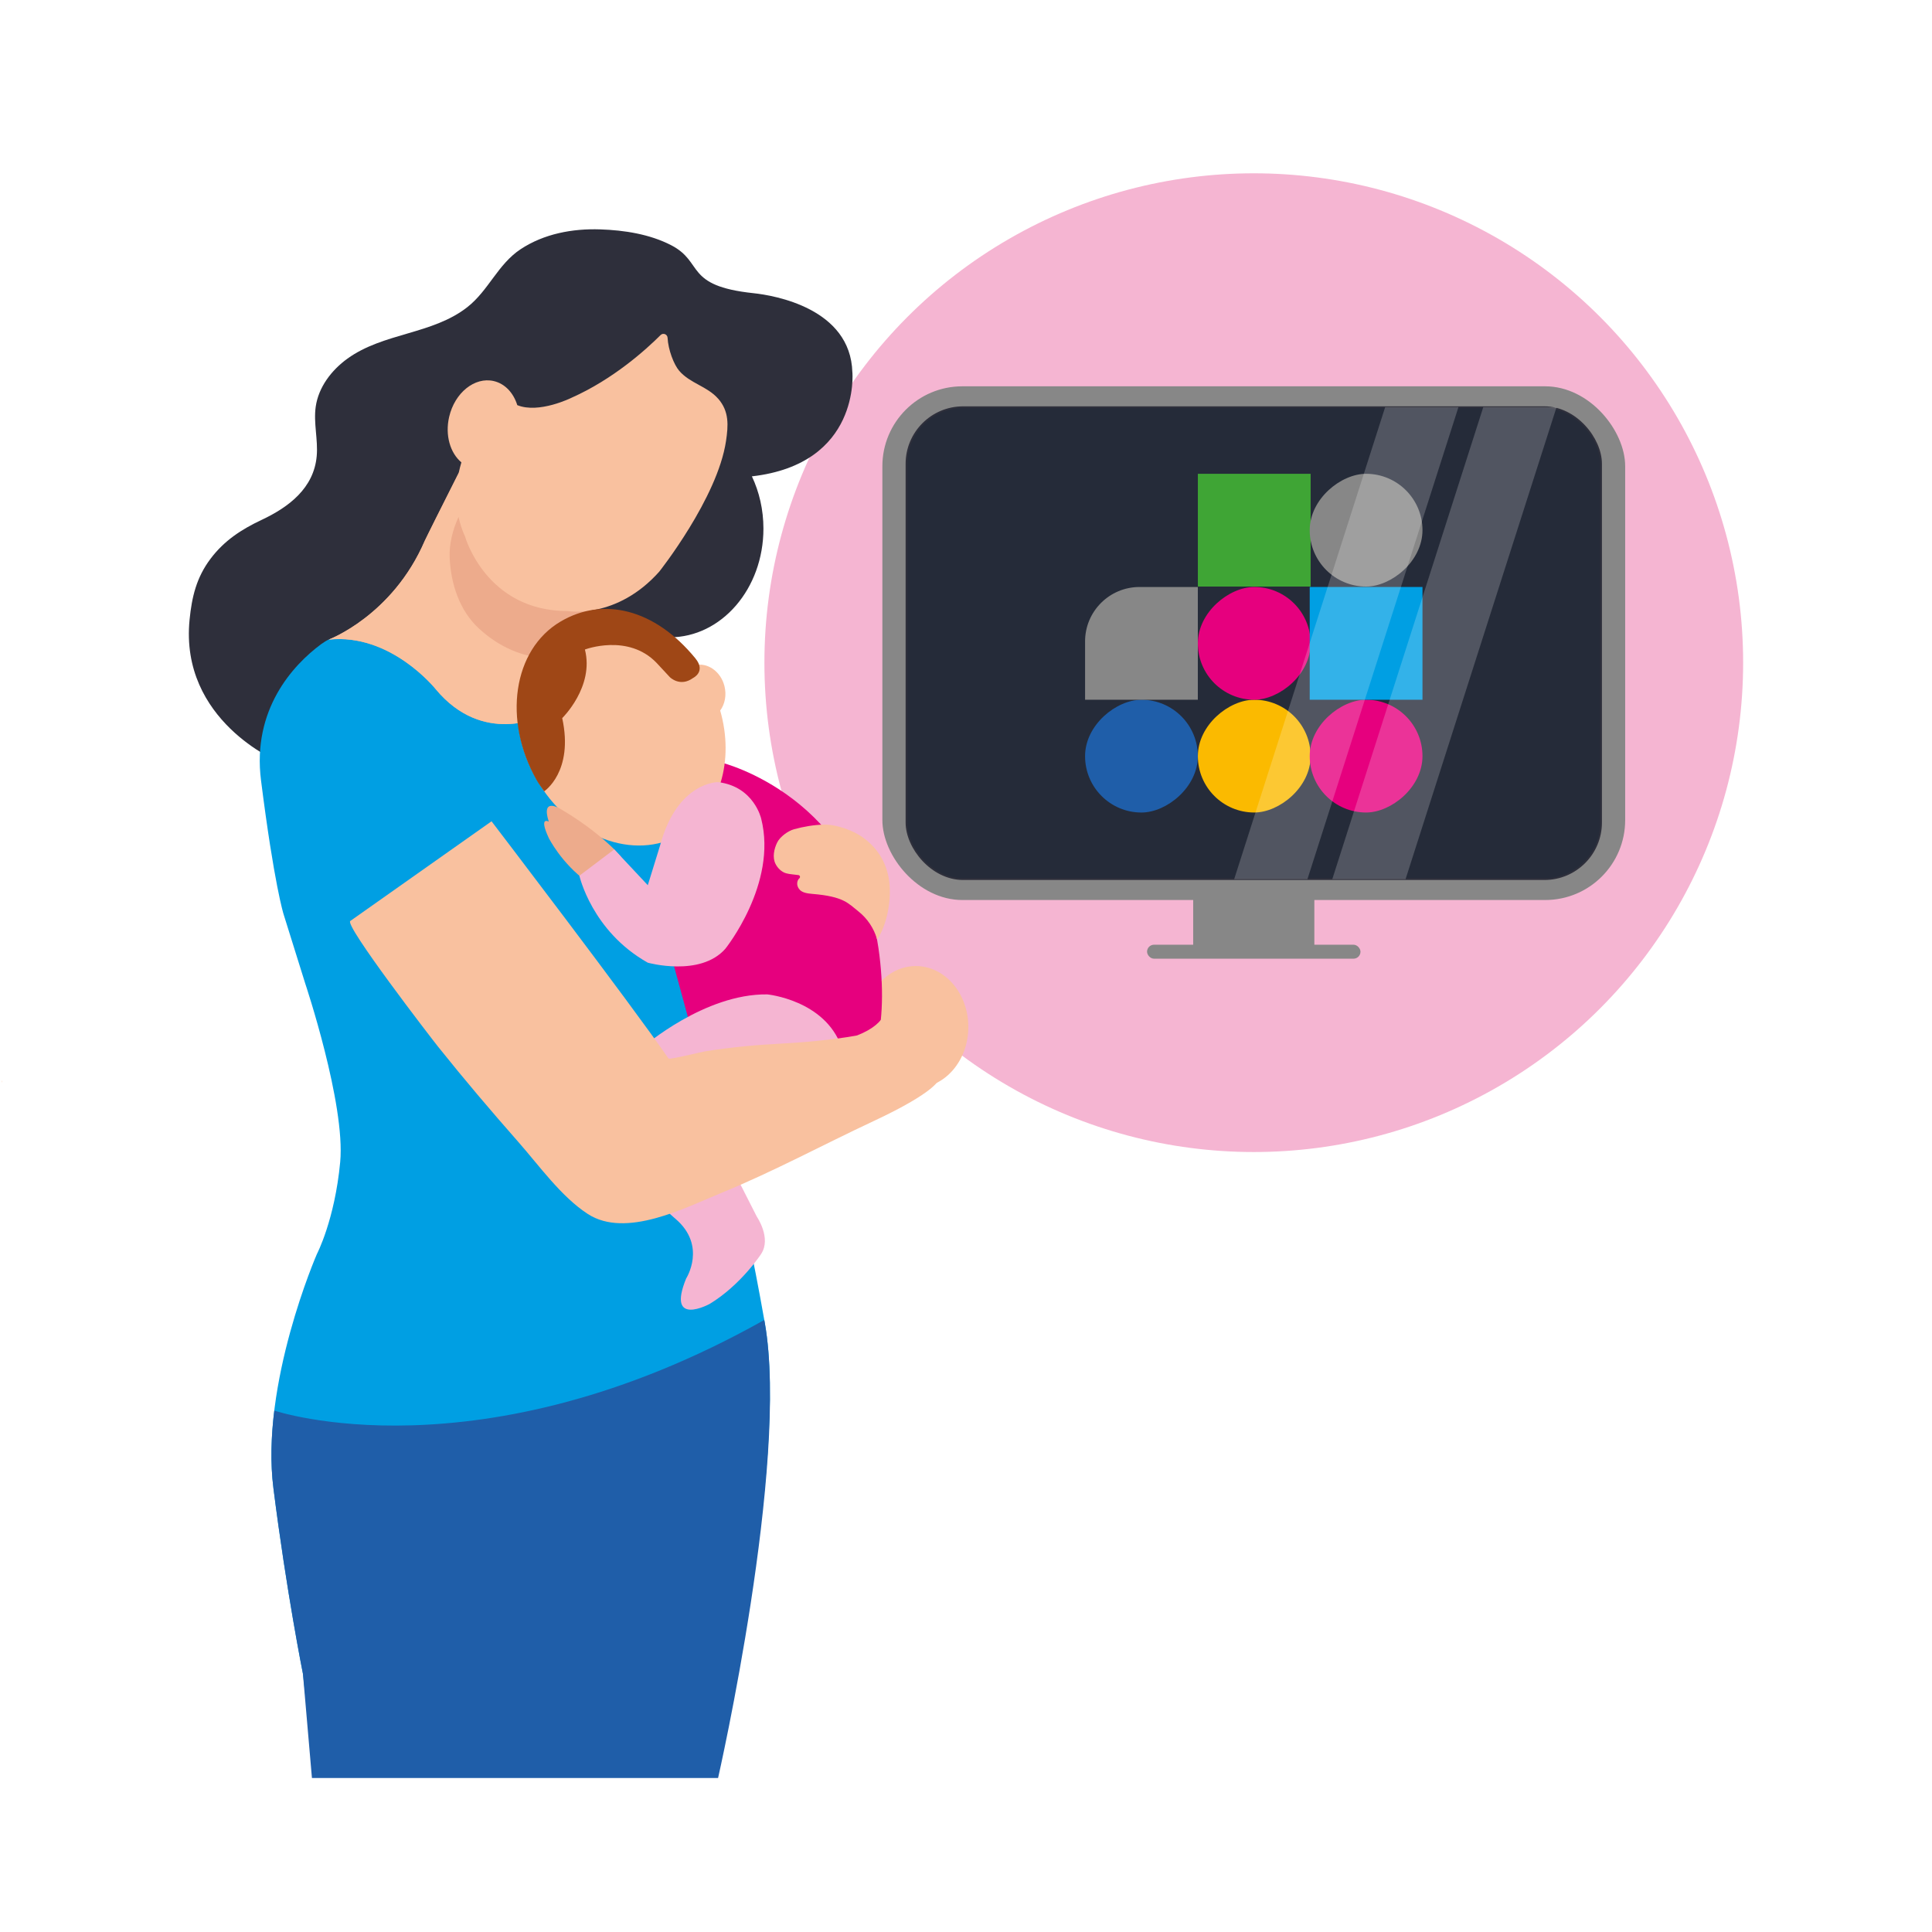 <?xml version="1.0" encoding="UTF-8"?>
<svg xmlns="http://www.w3.org/2000/svg" id="Glasses" viewBox="0 0 1133.86 1133.86">
  <defs>
    <style>
      .cls-1 {
        fill: #f9c19f;
      }

      .cls-2 {
        fill: #009fe3;
      }

      .cls-3 {
        fill: #f5b5d2;
      }

      .cls-4 {
        fill: #fbba00;
      }

      .cls-5 {
        fill: #e6007e;
      }

      .cls-6, .cls-7 {
        fill: #fff;
      }

      .cls-8 {
        fill: #edab8c;
      }

      .cls-9 {
        fill: #9f4716;
      }

      .cls-10 {
        fill: #1f5ea9;
      }

      .cls-11 {
        fill: #3fa535;
      }

      .cls-12 {
        fill: #878787;
      }

      .cls-13 {
        fill: #2e2f3b;
      }

      .cls-14 {
        fill: #252b39;
        stroke: #2e2f3b;
        stroke-miterlimit: 10;
      }

      .cls-7 {
        opacity: .2;
      }
    </style>
  </defs>
  <rect class="cls-6" width="1133.86" height="1133.86"></rect>
  <path class="cls-1" d="m.97,635.45l.35-1.23c-.19.04-.35.42-.35,1.23Z"></path>
  <g>
    <circle class="cls-3" cx="735.82" cy="388.91" r="287.2"></circle>
    <g>
      <path class="cls-13" d="m500.24,218.52c-1.05-37.53-45.7-45.15-57.99-46.45-40.85-4.31-28.96-18.13-48.33-28.15-12.63-6.53-27.62-8.83-41.66-9.3-16.26-.55-32.97,2.56-46.7,11.62-13.44,8.88-18.76,24.2-31.32,34.04-20.51,16.07-49.2,14.93-70.34,30.2-9.4,6.79-16.97,16.77-18.61,28.21-1.37,9.56,1.43,19.29.59,28.91-1.65,18.87-16.36,30-32.35,37.52-11.93,5.61-21.94,12.18-29.9,22.72-8.39,11.09-11.04,22.58-12.36,35.76-5.96,59.43,52.23,83.46,52.23,83.46,0,0,91.35-95.11,174.72-141.79-.11,1.64-.18,3.3-.18,4.97,0,12.79,3.26,24.7,8.85,34.68-9.85,2.4-17.15,11.11-17.15,21.5,0,12.24,10.13,22.16,22.63,22.16,11.13,0,20.37-7.87,22.27-18.23,5.76,2.37,11.95,3.68,18.41,3.68,30.38,0,55-28.56,55-63.79,0-11.12-2.46-21.58-6.77-30.68,63.78-7.28,58.98-61.04,58.98-61.04Z"></path>
      <path class="cls-2" d="m204.27,369.72s-2.79,1.8-6.24,3.43c-1.56.74-3.08,1.47-5.22,2.25-.84.3-3.04,1.68-4.31,2.62-16.72,12.37-40.57,38.45-35.32,79.93,7.74,61.23,13.21,78.47,13.21,78.47l12.76,40.82s23.69,70.76,20.5,104.77c-3.19,34.02-13.67,53.97-13.67,53.97,0,0-33.26,76.2-25.51,137.43,7.74,61.23,17.31,108.85,17.31,108.85l6.82,60.83,235.54-.95s43.29-183.24,28.71-265.79c-14.58-82.55-25.06-112.03-25.97-113.39s-5.01-34.92-4.1-59.87c0,0,5.92-63.05-15.49-96.16,0,0-24.15-39.91-63.78-63.05l-25.06-29.48-110.18-44.69Z"></path>
      <path class="cls-10" d="m448.54,774.66s.2,1.11.3,1.69c14.58,82.55-27.41,267.12-27.41,267.12h-238.36l-5.29-61.2s-9.57-47.62-17.31-108.85c-1.87-14.75-1.35-30.37.51-45.58,0,0,120.06,40.71,287.04-52.87.18-.1.53-.3.53-.3Z"></path>
      <ellipse class="cls-1" cx="537.5" cy="602.71" rx="30.8" ry="35.75"></ellipse>
      <path class="cls-8" d="m192.81,375.4s37.53-14,56.49-58.06c1.37-3.17,35.08-69.85,35.08-69.85l79.72,73.02-46.01,99.78s-34.62,17.69-62.41-15.87c0,0-26.42-33.11-62.87-29.03Z"></path>
      <path class="cls-1" d="m421.45,233.97c-6.43-7.33-16.47-8.96-22.82-16.34-3.15-3.66-6.47-12.32-6.84-19.39-.11-2.09-2.63-3.07-4.11-1.59-8.72,8.7-27.87,25.95-52.27,36.79,0,0-19.14,9.53-31.83,4.32-2.22-7.15-7.18-12.6-13.84-14.13-11.16-2.56-22.86,6.85-26.14,21.02-2.49,10.79.62,21.21,7.18,26.71-.58,1.94-1.11,4.02-1.57,6.21-9.15,18.14-19.17,38.08-19.9,39.78-18.96,44.06-56.49,58.06-56.49,58.06,36.45-4.08,62.87,29.03,62.87,29.03,27.79,33.56,62.41,15.87,62.41,15.87l16.22-35.18c-3.73.75-7.49,1.15-11.21,1.15-16.04,0-30.28-6.68-41.87-17.27-11.63-10.63-16.66-26.44-17.34-41.68-.35-7.82,1.68-16.24,5.21-23.95.83,3.84,2.09,7.76,3.89,11.7,0,0,12.3,43.54,60.14,43.54,0,0,28.7,4.99,53.76-23.13,0,0,34.17-43.08,39.18-76.65,1.35-9.07,1.95-17.38-4.61-24.87Z"></path>
      <path class="cls-5" d="m423.33,447.52s81.24,19.63,92.79,113.07c11.55,93.44-46.61,107.52-46.61,107.52l-26.51-4.27-37.2-59.31-14.54-53.33,32.07-103.68Z"></path>
      <path class="cls-1" d="m422.67,417.01c2.76-3.78,3.84-9.08,2.49-14.4-2.02-7.91-8.74-13.11-15.6-12.5-20.45-28.33-54.61-39.37-79.95-24.46-27.63,16.25-34.31,57.17-14.91,91.39,19.4,34.22,57.52,48.79,85.15,32.54,22.69-13.34,31.23-43.32,22.83-72.56Z"></path>
      <path class="cls-8" d="m344.58,517.55c1.12.8,19.85-14.76,19.85-14.76,0,0-.65-.83-1.96-2.2-.59-.62-1.23-1.37-2.08-2.22-5.3-5.21-15.73-14.4-31.4-23.59,0,0-11.7-7.42-6.93,7.42,0,0-6.07-3.49,0,9.6,0,0,7.37,14.84,22.53,25.75Z"></path>
      <path class="cls-3" d="m340.03,513.93s7.3,32.61,40.15,51.06c0,0,30.75,8.58,45.49-8.15,0,0,30.75-38.19,21.06-76.37,0,0-4.21-18.88-25.27-21.45,0,0-24.01-.43-34.12,37.33l-7.16,23.17-19.69-21.03-20.46,15.45Z"></path>
      <path class="cls-3" d="m377.6,614.33s35.84-31.21,72.7-30.74c0,0,33.79,3.26,43.52,30.74,0,0,9.22,26.55,1.02,45.18,0,0-19.97,11.18-75.78,5.12,0,0,18.94,37.27,25.09,49.38,0,0,8.7,12.58,2.56,21.89,0,0-11.78,18.17-30.21,29.35,0,0-25.6,13.97-13.82-14.91,0,0,12.29-19.1-6.14-34.94,0,0-68.61-56.36-18.94-101.08Z"></path>
      <path class="cls-1" d="m503.72,534.83c5.2,4.06,9.14,9.94,10.93,16.16.05.17.28.21.38.06,2.71-4.24,4.68-9.62,5.87-15.21,1.38-6.52,1.71-13.34.91-19.02-1.52-10.83-7-19.43-15.78-25.61-5.1-3.6-14.78-7.43-22.55-7.26-5.73.13-11.91,1.18-17.46,2.72-3.58.99-8.22,4.39-9.87,7.71-1.91,3.84-2.91,8.79-1.04,12.57,1.24,2.51,3.57,4.83,6.28,5.58,2.14.59,4.59.65,7.21,1.05.94.14,1.23,1.32.49,1.93-1.27,1.04-2.1,4.16.27,6.69,1.6,1.71,4.41,2.17,7.44,2.42,18.53,1.51,21.1,5.66,26.93,10.21Z"></path>
      <g>
        <path class="cls-1" d="m542.23,591.3c-3.04,2.95-6.73,5.43-10.81,7.53l1.7-6.63-5.01-13.61-4.56-4.08-4.2,14.65c1.1-.23,3.35,10.87-16.37,18.53-8.22,1.52-16.31,2.43-23.16,3.16-13.88,1.47-27.89,1.74-41.79,3.1-8.03.79-16.04,1.76-24,3.03-2.32.37-21.17,5.01-21.68,4.26-22.78-33.11-103.87-139.24-103.87-139.24,0,0-82.91,58.51-82.91,58.51-3.51,2.48,47.25,68.42,51.59,73.85,15.18,18.99,30.93,37.54,47,55.79,12.27,13.94,25.24,32.22,40.84,42.33,22.34,14.47,56.98-3.61,78.78-12.56,30.43-12.49,59.16-28.05,88.87-41.95,37.78-17.68,38.24-24.48,38.24-24.48l-8.66-42.18Z"></path>
        <path class="cls-1" d="m519,590.39l.35-1.23c-.19.04-.35.42-.35,1.23Z"></path>
      </g>
      <path class="cls-9" d="m408.1,386.36c-24.01-29.24-54.21-36.22-79.04-21.62-28.18,16.58-33.94,58.11-14.16,93.01,1.32,2.33,2.97,4.51,4.46,6.66,0,0,17.47-11.45,10.6-42.96,0,0,18.9-18.38,13.32-40.26,0,0,25.35-9.63,42.1,7.88l7.73,8.32s6.01,6.13,13.75.44c0,0,7.62-3.7,1.24-11.46Z"></path>
    </g>
    <g>
      <rect class="cls-12" x="517.85" y="226.72" width="435.94" height="301.48" rx="46.92" ry="46.92"></rect>
      <rect class="cls-14" x="531.99" y="238.97" width="407.66" height="276.98" rx="33.25" ry="33.25"></rect>
      <rect class="cls-10" x="636.81" y="410.68" width="66.18" height="66.18" rx="33.09" ry="33.09" transform="translate(226.13 1113.67) rotate(-90)"></rect>
      <path class="cls-12" d="m636.81,344.5h34.24c17.63,0,31.94,14.31,31.94,31.94v34.24h-66.18v-66.18h0Z" transform="translate(292.31 1047.49) rotate(-90)"></path>
      <rect class="cls-4" x="703.01" y="410.68" width="66.18" height="66.18" rx="33.09" ry="33.09" transform="translate(292.33 1179.86) rotate(-90)"></rect>
      <rect class="cls-5" x="703.01" y="344.5" width="66.18" height="66.18" rx="33.09" ry="33.09" transform="translate(358.51 1113.68) rotate(-90)"></rect>
      <rect class="cls-11" x="703.01" y="278.07" width="66.18" height="66.18" transform="translate(424.94 1047.25) rotate(-90)"></rect>
      <rect class="cls-5" x="768.65" y="410.68" width="66.18" height="66.18" rx="33.09" ry="33.09" transform="translate(357.97 1245.5) rotate(-90)"></rect>
      <rect class="cls-2" x="768.65" y="344.5" width="66.18" height="66.18" transform="translate(424.15 1179.32) rotate(-90)"></rect>
      <rect class="cls-12" x="768.65" y="278.07" width="66.18" height="66.18" rx="33.09" ry="33.09" transform="translate(490.58 1112.89) rotate(-90)"></rect>
      <rect class="cls-12" x="700.26" y="520.79" width="71.11" height="41.48"></rect>
      <rect class="cls-12" x="673.19" y="554.44" width="125.26" height="8.2" rx="4.1" ry="4.1"></rect>
      <polygon class="cls-7" points="824.91 515.96 781.9 515.96 870.5 238.97 913.51 238.97 824.91 515.96"></polygon>
      <polygon class="cls-7" points="767.32 515.96 724.32 515.96 812.92 238.97 855.93 238.97 767.32 515.96"></polygon>
    </g>
  </g>
</svg>
